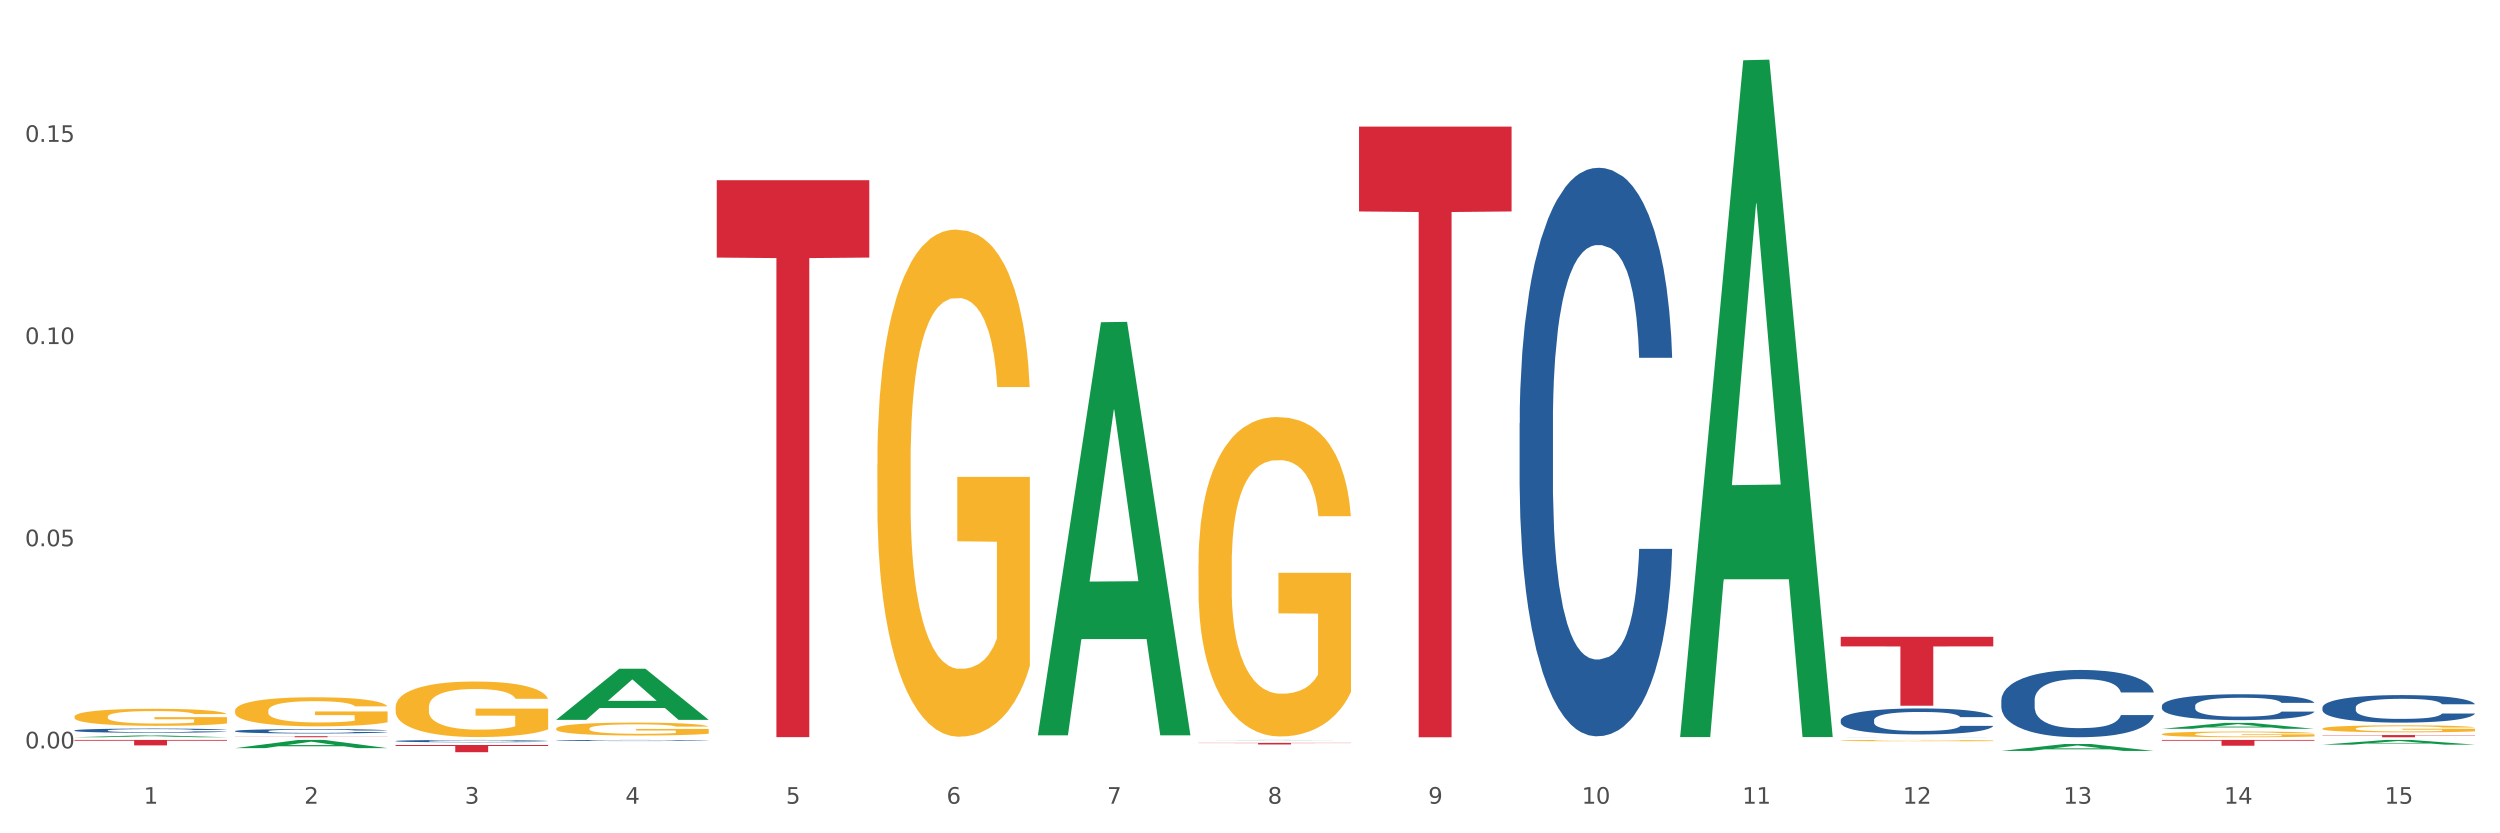 <?xml version="1.0" encoding="utf-8" standalone="no"?>
<!DOCTYPE svg PUBLIC "-//W3C//DTD SVG 1.1//EN"
  "http://www.w3.org/Graphics/SVG/1.1/DTD/svg11.dtd">
<svg xmlns:xlink="http://www.w3.org/1999/xlink" width="1080pt" height="360pt" viewBox="0 0 1080 360" xmlns="http://www.w3.org/2000/svg" version="1.1">
 <rect x="0" y="0" width="1080" height="360" fill="#333333" stroke="none"/>
 <defs>
  <style type="text/css">*{stroke-linejoin: round; stroke-linecap: butt}</style>
 </defs>
 <g id="figure_1">
  <g id="patch_1">
   <path d="M 0 360 
L 1080 360 
L 1080 0 
L 0 0 
z
" style="fill: #ffffff; stroke: #ffffff; stroke-linejoin: miter"/>
  </g>
  <g id="axes_1">
   <g id="matplotlib.axis_1">
    <g id="xtick_1">
     <g id="text_1">
      <!-- 1 -->
      <g style="fill: #4d4d4d" transform="translate(62.07 347.204) scale(0.096 -0.096)">
       <defs>
        <path id="DejaVuSans-31" d="M 794 531 
L 1825 531 
L 1825 4091 
L 703 3866 
L 703 4441 
L 1819 4666 
L 2450 4666 
L 2450 531 
L 3481 531 
L 3481 0 
L 794 0 
L 794 531 
z
" transform="scale(0.016)"/>
       </defs>
       <use xlink:href="#DejaVuSans-31"/>
      </g>
     </g>
    </g>
    <g id="xtick_2">
     <g id="text_2">
      <!-- 2 -->
      <g style="fill: #4d4d4d" transform="translate(131.436 347.204) scale(0.096 -0.096)">
       <defs>
        <path id="DejaVuSans-32" d="M 1228 531 
L 3431 531 
L 3431 0 
L 469 0 
L 469 531 
Q 828 903 1448 1529 
Q 2069 2156 2228 2338 
Q 2531 2678 2651 2914 
Q 2772 3150 2772 3378 
Q 2772 3750 2511 3984 
Q 2250 4219 1831 4219 
Q 1534 4219 1204 4116 
Q 875 4013 500 3803 
L 500 4441 
Q 881 4594 1212 4672 
Q 1544 4750 1819 4750 
Q 2544 4750 2975 4387 
Q 3406 4025 3406 3419 
Q 3406 3131 3298 2873 
Q 3191 2616 2906 2266 
Q 2828 2175 2409 1742 
Q 1991 1309 1228 531 
z
" transform="scale(0.016)"/>
       </defs>
       <use xlink:href="#DejaVuSans-32"/>
      </g>
     </g>
    </g>
    <g id="xtick_3">
     <g id="text_3">
      <!-- 3 -->
      <g style="fill: #4d4d4d" transform="translate(200.802 347.204) scale(0.096 -0.096)">
       <defs>
        <path id="DejaVuSans-33" d="M 2597 2516 
Q 3050 2419 3304 2112 
Q 3559 1806 3559 1356 
Q 3559 666 3084 287 
Q 2609 -91 1734 -91 
Q 1441 -91 1130 -33 
Q 819 25 488 141 
L 488 750 
Q 750 597 1062 519 
Q 1375 441 1716 441 
Q 2309 441 2620 675 
Q 2931 909 2931 1356 
Q 2931 1769 2642 2001 
Q 2353 2234 1838 2234 
L 1294 2234 
L 1294 2753 
L 1863 2753 
Q 2328 2753 2575 2939 
Q 2822 3125 2822 3475 
Q 2822 3834 2567 4026 
Q 2313 4219 1838 4219 
Q 1578 4219 1281 4162 
Q 984 4106 628 3988 
L 628 4550 
Q 988 4650 1302 4700 
Q 1616 4750 1894 4750 
Q 2613 4750 3031 4423 
Q 3450 4097 3450 3541 
Q 3450 3153 3228 2886 
Q 3006 2619 2597 2516 
z
" transform="scale(0.016)"/>
       </defs>
       <use xlink:href="#DejaVuSans-33"/>
      </g>
     </g>
    </g>
    <g id="xtick_4">
     <g id="text_4">
      <!-- 4 -->
      <g style="fill: #4d4d4d" transform="translate(270.169 347.204) scale(0.096 -0.096)">
       <defs>
        <path id="DejaVuSans-34" d="M 2419 4116 
L 825 1625 
L 2419 1625 
L 2419 4116 
z
M 2253 4666 
L 3047 4666 
L 3047 1625 
L 3713 1625 
L 3713 1100 
L 3047 1100 
L 3047 0 
L 2419 0 
L 2419 1100 
L 313 1100 
L 313 1709 
L 2253 4666 
z
" transform="scale(0.016)"/>
       </defs>
       <use xlink:href="#DejaVuSans-34"/>
      </g>
     </g>
    </g>
    <g id="xtick_5">
     <g id="text_5">
      <!-- 5 -->
      <g style="fill: #4d4d4d" transform="translate(339.535 347.204) scale(0.096 -0.096)">
       <defs>
        <path id="DejaVuSans-35" d="M 691 4666 
L 3169 4666 
L 3169 4134 
L 1269 4134 
L 1269 2991 
Q 1406 3038 1543 3061 
Q 1681 3084 1819 3084 
Q 2600 3084 3056 2656 
Q 3513 2228 3513 1497 
Q 3513 744 3044 326 
Q 2575 -91 1722 -91 
Q 1428 -91 1123 -41 
Q 819 9 494 109 
L 494 744 
Q 775 591 1075 516 
Q 1375 441 1709 441 
Q 2250 441 2565 725 
Q 2881 1009 2881 1497 
Q 2881 1984 2565 2268 
Q 2250 2553 1709 2553 
Q 1456 2553 1204 2497 
Q 953 2441 691 2322 
L 691 4666 
z
" transform="scale(0.016)"/>
       </defs>
       <use xlink:href="#DejaVuSans-35"/>
      </g>
     </g>
    </g>
    <g id="xtick_6">
     <g id="text_6">
      <!-- 6 -->
      <g style="fill: #4d4d4d" transform="translate(408.901 347.204) scale(0.096 -0.096)">
       <defs>
        <path id="DejaVuSans-36" d="M 2113 2584 
Q 1688 2584 1439 2293 
Q 1191 2003 1191 1497 
Q 1191 994 1439 701 
Q 1688 409 2113 409 
Q 2538 409 2786 701 
Q 3034 994 3034 1497 
Q 3034 2003 2786 2293 
Q 2538 2584 2113 2584 
z
M 3366 4563 
L 3366 3988 
Q 3128 4100 2886 4159 
Q 2644 4219 2406 4219 
Q 1781 4219 1451 3797 
Q 1122 3375 1075 2522 
Q 1259 2794 1537 2939 
Q 1816 3084 2150 3084 
Q 2853 3084 3261 2657 
Q 3669 2231 3669 1497 
Q 3669 778 3244 343 
Q 2819 -91 2113 -91 
Q 1303 -91 875 529 
Q 447 1150 447 2328 
Q 447 3434 972 4092 
Q 1497 4750 2381 4750 
Q 2619 4750 2861 4703 
Q 3103 4656 3366 4563 
z
" transform="scale(0.016)"/>
       </defs>
       <use xlink:href="#DejaVuSans-36"/>
      </g>
     </g>
    </g>
    <g id="xtick_7">
     <g id="text_7">
      <!-- 7 -->
      <g style="fill: #4d4d4d" transform="translate(478.267 347.204) scale(0.096 -0.096)">
       <defs>
        <path id="DejaVuSans-37" d="M 525 4666 
L 3525 4666 
L 3525 4397 
L 1831 0 
L 1172 0 
L 2766 4134 
L 525 4134 
L 525 4666 
z
" transform="scale(0.016)"/>
       </defs>
       <use xlink:href="#DejaVuSans-37"/>
      </g>
     </g>
    </g>
    <g id="xtick_8">
     <g id="text_8">
      <!-- 8 -->
      <g style="fill: #4d4d4d" transform="translate(547.634 347.204) scale(0.096 -0.096)">
       <defs>
        <path id="DejaVuSans-38" d="M 2034 2216 
Q 1584 2216 1326 1975 
Q 1069 1734 1069 1313 
Q 1069 891 1326 650 
Q 1584 409 2034 409 
Q 2484 409 2743 651 
Q 3003 894 3003 1313 
Q 3003 1734 2745 1975 
Q 2488 2216 2034 2216 
z
M 1403 2484 
Q 997 2584 770 2862 
Q 544 3141 544 3541 
Q 544 4100 942 4425 
Q 1341 4750 2034 4750 
Q 2731 4750 3128 4425 
Q 3525 4100 3525 3541 
Q 3525 3141 3298 2862 
Q 3072 2584 2669 2484 
Q 3125 2378 3379 2068 
Q 3634 1759 3634 1313 
Q 3634 634 3220 271 
Q 2806 -91 2034 -91 
Q 1263 -91 848 271 
Q 434 634 434 1313 
Q 434 1759 690 2068 
Q 947 2378 1403 2484 
z
M 1172 3481 
Q 1172 3119 1398 2916 
Q 1625 2713 2034 2713 
Q 2441 2713 2670 2916 
Q 2900 3119 2900 3481 
Q 2900 3844 2670 4047 
Q 2441 4250 2034 4250 
Q 1625 4250 1398 4047 
Q 1172 3844 1172 3481 
z
" transform="scale(0.016)"/>
       </defs>
       <use xlink:href="#DejaVuSans-38"/>
      </g>
     </g>
    </g>
    <g id="xtick_9">
     <g id="text_9">
      <!-- 9 -->
      <g style="fill: #4d4d4d" transform="translate(617 347.204) scale(0.096 -0.096)">
       <defs>
        <path id="DejaVuSans-39" d="M 703 97 
L 703 672 
Q 941 559 1184 500 
Q 1428 441 1663 441 
Q 2288 441 2617 861 
Q 2947 1281 2994 2138 
Q 2813 1869 2534 1725 
Q 2256 1581 1919 1581 
Q 1219 1581 811 2004 
Q 403 2428 403 3163 
Q 403 3881 828 4315 
Q 1253 4750 1959 4750 
Q 2769 4750 3195 4129 
Q 3622 3509 3622 2328 
Q 3622 1225 3098 567 
Q 2575 -91 1691 -91 
Q 1453 -91 1209 -44 
Q 966 3 703 97 
z
M 1959 2075 
Q 2384 2075 2632 2365 
Q 2881 2656 2881 3163 
Q 2881 3666 2632 3958 
Q 2384 4250 1959 4250 
Q 1534 4250 1286 3958 
Q 1038 3666 1038 3163 
Q 1038 2656 1286 2365 
Q 1534 2075 1959 2075 
z
" transform="scale(0.016)"/>
       </defs>
       <use xlink:href="#DejaVuSans-39"/>
      </g>
     </g>
    </g>
    <g id="xtick_10">
     <g id="text_10">
      <!-- 10 -->
      <g style="fill: #4d4d4d" transform="translate(683.312 347.204) scale(0.096 -0.096)">
       <defs>
        <path id="DejaVuSans-30" d="M 2034 4250 
Q 1547 4250 1301 3770 
Q 1056 3291 1056 2328 
Q 1056 1369 1301 889 
Q 1547 409 2034 409 
Q 2525 409 2770 889 
Q 3016 1369 3016 2328 
Q 3016 3291 2770 3770 
Q 2525 4250 2034 4250 
z
M 2034 4750 
Q 2819 4750 3233 4129 
Q 3647 3509 3647 2328 
Q 3647 1150 3233 529 
Q 2819 -91 2034 -91 
Q 1250 -91 836 529 
Q 422 1150 422 2328 
Q 422 3509 836 4129 
Q 1250 4750 2034 4750 
z
" transform="scale(0.016)"/>
       </defs>
       <use xlink:href="#DejaVuSans-31"/>
       <use xlink:href="#DejaVuSans-30" transform="translate(63.623 0)"/>
      </g>
     </g>
    </g>
    <g id="xtick_11">
     <g id="text_11">
      <!-- 11 -->
      <g style="fill: #4d4d4d" transform="translate(752.678 347.204) scale(0.096 -0.096)">
       <use xlink:href="#DejaVuSans-31"/>
       <use xlink:href="#DejaVuSans-31" transform="translate(63.623 0)"/>
      </g>
     </g>
    </g>
    <g id="xtick_12">
     <g id="text_12">
      <!-- 12 -->
      <g style="fill: #4d4d4d" transform="translate(822.044 347.204) scale(0.096 -0.096)">
       <use xlink:href="#DejaVuSans-31"/>
       <use xlink:href="#DejaVuSans-32" transform="translate(63.623 0)"/>
      </g>
     </g>
    </g>
    <g id="xtick_13">
     <g id="text_13">
      <!-- 13 -->
      <g style="fill: #4d4d4d" transform="translate(891.411 347.204) scale(0.096 -0.096)">
       <use xlink:href="#DejaVuSans-31"/>
       <use xlink:href="#DejaVuSans-33" transform="translate(63.623 0)"/>
      </g>
     </g>
    </g>
    <g id="xtick_14">
     <g id="text_14">
      <!-- 14 -->
      <g style="fill: #4d4d4d" transform="translate(960.777 347.204) scale(0.096 -0.096)">
       <use xlink:href="#DejaVuSans-31"/>
       <use xlink:href="#DejaVuSans-34" transform="translate(63.623 0)"/>
      </g>
     </g>
    </g>
    <g id="xtick_15">
     <g id="text_15">
      <!-- 15 -->
      <g style="fill: #4d4d4d" transform="translate(1030.143 347.204) scale(0.096 -0.096)">
       <use xlink:href="#DejaVuSans-31"/>
       <use xlink:href="#DejaVuSans-35" transform="translate(63.623 0)"/>
      </g>
     </g>
    </g>
    <g id="xtick_16"/>
    <g id="xtick_17"/>
    <g id="xtick_18"/>
    <g id="xtick_19"/>
    <g id="xtick_20"/>
    <g id="xtick_21"/>
    <g id="xtick_22"/>
    <g id="xtick_23"/>
    <g id="xtick_24"/>
    <g id="xtick_25"/>
    <g id="xtick_26"/>
    <g id="xtick_27"/>
    <g id="xtick_28"/>
    <g id="xtick_29"/>
   </g>
   <g id="matplotlib.axis_2">
    <g id="ytick_1">
     <g id="text_16">
      <!-- 0.00 -->
      <g style="fill: #4d4d4d" transform="translate(10.8 323.309) scale(0.096 -0.096)">
       <defs>
        <path id="DejaVuSans-2e" d="M 684 794 
L 1344 794 
L 1344 0 
L 684 0 
L 684 794 
z
" transform="scale(0.016)"/>
       </defs>
       <use xlink:href="#DejaVuSans-30"/>
       <use xlink:href="#DejaVuSans-2e" transform="translate(63.623 0)"/>
       <use xlink:href="#DejaVuSans-30" transform="translate(95.41 0)"/>
       <use xlink:href="#DejaVuSans-30" transform="translate(159.033 0)"/>
      </g>
     </g>
    </g>
    <g id="ytick_2">
     <g id="text_17">
      <!-- 0.05 -->
      <g style="fill: #4d4d4d" transform="translate(10.8 235.972) scale(0.096 -0.096)">
       <use xlink:href="#DejaVuSans-30"/>
       <use xlink:href="#DejaVuSans-2e" transform="translate(63.623 0)"/>
       <use xlink:href="#DejaVuSans-30" transform="translate(95.41 0)"/>
       <use xlink:href="#DejaVuSans-35" transform="translate(159.033 0)"/>
      </g>
     </g>
    </g>
    <g id="ytick_3">
     <g id="text_18">
      <!-- 0.10 -->
      <g style="fill: #4d4d4d" transform="translate(10.8 148.634) scale(0.096 -0.096)">
       <use xlink:href="#DejaVuSans-30"/>
       <use xlink:href="#DejaVuSans-2e" transform="translate(63.623 0)"/>
       <use xlink:href="#DejaVuSans-31" transform="translate(95.41 0)"/>
       <use xlink:href="#DejaVuSans-30" transform="translate(159.033 0)"/>
      </g>
     </g>
    </g>
    <g id="ytick_4">
     <g id="text_19">
      <!-- 0.15 -->
      <g style="fill: #4d4d4d" transform="translate(10.8 61.296) scale(0.096 -0.096)">
       <use xlink:href="#DejaVuSans-30"/>
       <use xlink:href="#DejaVuSans-2e" transform="translate(63.623 0)"/>
       <use xlink:href="#DejaVuSans-31" transform="translate(95.41 0)"/>
       <use xlink:href="#DejaVuSans-35" transform="translate(159.033 0)"/>
      </g>
     </g>
    </g>
    <g id="ytick_5"/>
    <g id="ytick_6"/>
    <g id="ytick_7"/>
    <g id="ytick_8"/>
   </g>
   <g id="PolyCollection_1">
    <path d="M 32.175 318.485 
L 32.243 318.484 
L 59.417 317.725 
L 70.695 317.724 
L 98.073 318.487 
L 85.029 318.487 
L 79.119 318.309 
L 51.061 318.309 
L 50.857 318.312 
L 45.151 318.487 
L 32.175 318.487 
L 32.175 318.485 
L 54.594 318.203 
L 75.586 318.202 
L 65.192 317.887 
L 65.056 317.885 
L 64.92 317.888 
L 54.526 318.202 
L 54.594 318.203 
L 32.175 318.485 
z
" clip-path="url(#p6b363e18fb)" style="fill: #109648"/>
    <path d="M 101.541 323.19 
L 101.609 323.186 
L 128.784 319.666 
L 140.061 319.662 
L 167.439 323.196 
L 154.395 323.196 
L 148.485 322.373 
L 120.427 322.373 
L 120.224 322.387 
L 114.517 323.196 
L 101.541 323.196 
L 101.541 323.19 
L 123.96 321.882 
L 144.952 321.879 
L 134.558 320.415 
L 134.422 320.409 
L 134.286 320.419 
L 123.892 321.879 
L 123.96 321.882 
L 101.541 323.19 
z
" clip-path="url(#p6b363e18fb)" style="fill: #109648"/>
    <path d="M 240.274 310.95 
L 240.342 310.929 
L 267.516 288.906 
L 278.793 288.885 
L 306.172 310.991 
L 293.128 310.991 
L 287.217 305.843 
L 259.16 305.843 
L 258.956 305.926 
L 253.249 310.991 
L 240.274 310.991 
L 240.274 310.95 
L 262.693 302.771 
L 283.685 302.751 
L 273.291 293.597 
L 273.155 293.555 
L 273.019 293.618 
L 262.625 302.751 
L 262.693 302.771 
L 240.274 310.95 
z
" clip-path="url(#p6b363e18fb)" style="fill: #109648"/>
    <path d="M 170.907 321.85 
L 236.805 321.85 
L 236.805 322.281 
L 210.883 322.284 
L 210.883 324.95 
L 196.673 324.95 
L 196.673 322.284 
L 170.907 322.281 
L 170.907 321.853 
L 170.907 321.85 
z
" clip-path="url(#p6b363e18fb)" style="fill: #d62839"/>
    <path d="M 309.64 77.835 
L 375.538 77.835 
L 375.538 111.27 
L 349.616 111.496 
L 349.616 318.43 
L 335.406 318.43 
L 335.406 111.496 
L 309.64 111.27 
L 309.64 78.061 
L 309.64 77.835 
z
" clip-path="url(#p6b363e18fb)" style="fill: #d62839"/>
    <path d="M 795.203 275.101 
L 861.101 275.101 
L 861.101 279.238 
L 835.179 279.266 
L 835.179 304.87 
L 820.969 304.87 
L 820.969 279.266 
L 795.203 279.238 
L 795.203 275.129 
L 795.203 275.101 
z
" clip-path="url(#p6b363e18fb)" style="fill: #d62839"/>
    <path d="M 587.105 54.687 
L 653.003 54.687 
L 653.003 91.347 
L 627.081 91.594 
L 627.081 318.487 
L 612.871 318.487 
L 612.871 91.594 
L 587.105 91.347 
L 587.105 54.935 
L 587.105 54.687 
z
" clip-path="url(#p6b363e18fb)" style="fill: #d62839"/>
    <path d="M 517.739 320.924 
L 583.636 320.924 
L 583.636 321.019 
L 557.715 321.02 
L 557.715 321.606 
L 543.504 321.606 
L 543.504 321.02 
L 517.739 321.019 
L 517.739 320.925 
L 517.739 320.924 
z
" clip-path="url(#p6b363e18fb)" style="fill: #d62839"/>
    <path d="M 1003.302 317.551 
L 1069.2 317.551 
L 1069.2 317.681 
L 1043.278 317.682 
L 1043.278 318.487 
L 1029.068 318.487 
L 1029.068 317.682 
L 1003.302 317.681 
L 1003.302 317.552 
L 1003.302 317.551 
z
" clip-path="url(#p6b363e18fb)" style="fill: #d62839"/>
    <path d="M 933.936 319.662 
L 999.834 319.662 
L 999.834 320.009 
L 973.912 320.011 
L 973.912 322.157 
L 959.702 322.157 
L 959.702 320.011 
L 933.936 320.009 
L 933.936 319.665 
L 933.936 319.662 
z
" clip-path="url(#p6b363e18fb)" style="fill: #d62839"/>
    <path d="M 32.175 309.6 
L 32.253 309.593 
L 32.253 309.351 
L 32.408 309.143 
L 33.186 308.638 
L 34.353 308.221 
L 35.209 307.999 
L 36.065 307.818 
L 37.076 307.636 
L 38.321 307.448 
L 40.578 307.172 
L 41.978 307.03 
L 43.69 306.882 
L 46.802 306.667 
L 49.058 306.546 
L 51.392 306.445 
L 55.204 306.324 
L 57.694 306.27 
L 60.339 306.23 
L 63.529 306.203 
L 65.941 306.196 
L 71.231 306.216 
L 75.744 306.277 
L 77.922 306.324 
L 80.723 306.405 
L 82.201 306.459 
L 84.613 306.566 
L 87.103 306.708 
L 88.815 306.829 
L 91.382 307.057 
L 93.327 307.286 
L 95.116 307.569 
L 96.05 307.764 
L 96.75 307.945 
L 97.373 308.154 
L 97.995 308.484 
L 83.991 308.484 
L 83.446 308.248 
L 82.59 308.026 
L 81.346 307.811 
L 80.256 307.676 
L 78.389 307.508 
L 76.677 307.4 
L 74.888 307.32 
L 72.71 307.252 
L 70.998 307.219 
L 68.586 307.192 
L 63.84 307.199 
L 60.65 307.252 
L 58.472 307.32 
L 57.071 307.38 
L 55.827 307.448 
L 54.426 307.542 
L 52.792 307.683 
L 51.625 307.811 
L 50.458 307.972 
L 49.525 308.134 
L 48.669 308.322 
L 47.969 308.524 
L 47.424 308.732 
L 46.957 308.988 
L 46.568 309.412 
L 46.568 310.333 
L 46.724 310.542 
L 47.113 310.818 
L 47.58 311.026 
L 48.358 311.275 
L 49.058 311.443 
L 50.381 311.686 
L 51.859 311.887 
L 53.026 312.015 
L 54.193 312.123 
L 56.216 312.271 
L 58.472 312.392 
L 60.417 312.466 
L 63.062 312.533 
L 64.852 312.56 
L 66.408 312.574 
L 70.22 312.574 
L 72.943 312.553 
L 75.977 312.506 
L 78.311 312.446 
L 80.256 312.372 
L 82.435 312.251 
L 83.835 312.136 
L 83.835 310.73 
L 66.719 310.724 
L 66.719 309.789 
L 98.073 309.789 
L 98.073 312.533 
L 96.75 312.674 
L 95.272 312.802 
L 93.716 312.917 
L 91.382 313.058 
L 88.581 313.192 
L 86.091 313.287 
L 83.446 313.367 
L 80.334 313.441 
L 76.288 313.509 
L 73.799 313.536 
L 70.687 313.556 
L 67.03 313.562 
L 63.84 313.549 
L 60.728 313.515 
L 57.461 313.455 
L 54.271 313.367 
L 51.859 313.28 
L 49.447 313.172 
L 46.879 313.031 
L 44.857 312.896 
L 43.301 312.775 
L 41.589 312.621 
L 39.722 312.419 
L 38.321 312.237 
L 37.076 312.049 
L 35.754 311.807 
L 34.82 311.598 
L 33.887 311.336 
L 33.342 311.141 
L 32.72 310.838 
L 32.253 310.414 
L 32.175 309.6 
z
" clip-path="url(#p6b363e18fb)" style="fill: #f7b32b"/>
    <path d="M 32.175 319.662 
L 98.073 319.662 
L 98.073 319.989 
L 72.151 319.991 
L 72.151 322.015 
L 57.941 322.015 
L 57.941 319.991 
L 32.175 319.989 
L 32.175 319.664 
L 32.175 319.662 
z
" clip-path="url(#p6b363e18fb)" style="fill: #d62839"/>
    <path d="M 101.541 307.027 
L 101.619 307.016 
L 101.619 306.603 
L 101.775 306.247 
L 102.553 305.387 
L 103.72 304.676 
L 104.575 304.298 
L 105.431 303.988 
L 106.443 303.678 
L 107.688 303.357 
L 109.944 302.887 
L 111.344 302.646 
L 113.056 302.394 
L 116.168 302.027 
L 118.424 301.82 
L 120.758 301.648 
L 124.57 301.442 
L 127.06 301.35 
L 129.705 301.281 
L 132.895 301.235 
L 135.307 301.224 
L 140.598 301.258 
L 145.11 301.361 
L 147.289 301.442 
L 150.089 301.579 
L 151.568 301.671 
L 153.979 301.855 
L 156.469 302.095 
L 158.181 302.302 
L 160.748 302.692 
L 162.693 303.082 
L 164.483 303.564 
L 165.416 303.896 
L 166.117 304.206 
L 166.739 304.561 
L 167.361 305.123 
L 153.357 305.123 
L 152.812 304.722 
L 151.957 304.343 
L 150.712 303.976 
L 149.623 303.747 
L 147.755 303.46 
L 146.044 303.277 
L 144.254 303.139 
L 142.076 303.024 
L 140.364 302.967 
L 137.952 302.921 
L 133.206 302.933 
L 130.017 303.024 
L 127.838 303.139 
L 126.438 303.242 
L 125.193 303.357 
L 123.792 303.518 
L 122.159 303.758 
L 120.992 303.976 
L 119.825 304.252 
L 118.891 304.527 
L 118.035 304.848 
L 117.335 305.192 
L 116.79 305.548 
L 116.324 305.984 
L 115.935 306.706 
L 115.935 308.278 
L 116.09 308.633 
L 116.479 309.103 
L 116.946 309.459 
L 117.724 309.883 
L 118.424 310.17 
L 119.747 310.583 
L 121.225 310.927 
L 122.392 311.145 
L 123.559 311.329 
L 125.582 311.581 
L 127.838 311.787 
L 129.783 311.913 
L 132.428 312.028 
L 134.218 312.074 
L 135.774 312.097 
L 139.586 312.097 
L 142.309 312.063 
L 145.343 311.982 
L 147.678 311.879 
L 149.623 311.753 
L 151.801 311.546 
L 153.201 311.351 
L 153.201 308.954 
L 136.085 308.943 
L 136.085 307.349 
L 167.439 307.349 
L 167.439 312.028 
L 166.117 312.269 
L 164.638 312.487 
L 163.082 312.682 
L 160.748 312.923 
L 157.947 313.152 
L 155.458 313.313 
L 152.812 313.45 
L 149.7 313.577 
L 145.655 313.691 
L 143.165 313.737 
L 140.053 313.772 
L 136.396 313.783 
L 133.206 313.76 
L 130.094 313.703 
L 126.827 313.6 
L 123.637 313.45 
L 121.225 313.301 
L 118.813 313.118 
L 116.246 312.877 
L 114.223 312.648 
L 112.667 312.441 
L 110.955 312.177 
L 109.088 311.833 
L 107.688 311.524 
L 106.443 311.202 
L 105.12 310.789 
L 104.186 310.434 
L 103.253 309.987 
L 102.708 309.654 
L 102.086 309.138 
L 101.619 308.415 
L 101.541 307.027 
z
" clip-path="url(#p6b363e18fb)" style="fill: #f7b32b"/>
    <path d="M 170.907 305.51 
L 170.985 305.489 
L 170.985 304.7 
L 171.141 304.02 
L 171.919 302.377 
L 173.086 301.018 
L 173.942 300.295 
L 174.798 299.704 
L 175.809 299.112 
L 177.054 298.498 
L 179.31 297.6 
L 180.71 297.14 
L 182.422 296.658 
L 185.534 295.957 
L 187.79 295.562 
L 190.124 295.233 
L 193.937 294.839 
L 196.426 294.664 
L 199.072 294.532 
L 202.261 294.445 
L 204.673 294.423 
L 209.964 294.488 
L 214.476 294.686 
L 216.655 294.839 
L 219.456 295.102 
L 220.934 295.277 
L 223.346 295.628 
L 225.835 296.088 
L 227.547 296.482 
L 230.114 297.228 
L 232.059 297.973 
L 233.849 298.893 
L 234.783 299.528 
L 235.483 300.12 
L 236.105 300.799 
L 236.728 301.873 
L 222.723 301.873 
L 222.179 301.106 
L 221.323 300.383 
L 220.078 299.682 
L 218.989 299.243 
L 217.122 298.696 
L 215.41 298.345 
L 213.62 298.082 
L 211.442 297.863 
L 209.73 297.753 
L 207.319 297.666 
L 202.573 297.688 
L 199.383 297.863 
L 197.204 298.082 
L 195.804 298.279 
L 194.559 298.498 
L 193.159 298.805 
L 191.525 299.265 
L 190.358 299.682 
L 189.191 300.208 
L 188.257 300.734 
L 187.401 301.347 
L 186.701 302.004 
L 186.157 302.684 
L 185.69 303.516 
L 185.301 304.897 
L 185.301 307.899 
L 185.456 308.578 
L 185.845 309.477 
L 186.312 310.156 
L 187.09 310.967 
L 187.79 311.514 
L 189.113 312.303 
L 190.591 312.961 
L 191.758 313.377 
L 192.925 313.728 
L 194.948 314.21 
L 197.204 314.604 
L 199.149 314.845 
L 201.795 315.064 
L 203.584 315.152 
L 205.14 315.196 
L 208.952 315.196 
L 211.675 315.13 
L 214.71 314.977 
L 217.044 314.779 
L 218.989 314.538 
L 221.167 314.144 
L 222.568 313.771 
L 222.568 309.192 
L 205.451 309.17 
L 205.451 306.124 
L 236.805 306.124 
L 236.805 315.064 
L 235.483 315.524 
L 234.004 315.941 
L 232.448 316.313 
L 230.114 316.773 
L 227.314 317.212 
L 224.824 317.519 
L 222.179 317.781 
L 219.067 318.023 
L 215.021 318.242 
L 212.531 318.329 
L 209.419 318.395 
L 205.763 318.417 
L 202.573 318.373 
L 199.461 318.264 
L 196.193 318.066 
L 193.003 317.781 
L 190.591 317.497 
L 188.179 317.146 
L 185.612 316.686 
L 183.589 316.248 
L 182.033 315.853 
L 180.321 315.349 
L 178.454 314.692 
L 177.054 314.1 
L 175.809 313.487 
L 174.486 312.698 
L 173.553 312.018 
L 172.619 311.164 
L 172.074 310.528 
L 171.452 309.542 
L 170.985 308.162 
L 170.907 305.51 
z
" clip-path="url(#p6b363e18fb)" style="fill: #f7b32b"/>
    <path d="M 240.274 314.743 
L 240.351 314.738 
L 240.351 314.554 
L 240.507 314.397 
L 241.285 314.015 
L 242.452 313.699 
L 243.308 313.531 
L 244.164 313.394 
L 245.175 313.256 
L 246.42 313.114 
L 248.676 312.905 
L 250.077 312.798 
L 251.788 312.686 
L 254.9 312.523 
L 257.157 312.431 
L 259.491 312.355 
L 263.303 312.263 
L 265.793 312.223 
L 268.438 312.192 
L 271.628 312.172 
L 274.04 312.167 
L 279.33 312.182 
L 283.843 312.228 
L 286.021 312.263 
L 288.822 312.324 
L 290.3 312.365 
L 292.712 312.447 
L 295.202 312.554 
L 296.913 312.645 
L 299.481 312.818 
L 301.426 312.991 
L 303.215 313.205 
L 304.149 313.353 
L 304.849 313.49 
L 305.471 313.648 
L 306.094 313.898 
L 292.089 313.898 
L 291.545 313.719 
L 290.689 313.551 
L 289.444 313.389 
L 288.355 313.287 
L 286.488 313.159 
L 284.776 313.078 
L 282.987 313.017 
L 280.808 312.966 
L 279.097 312.94 
L 276.685 312.92 
L 271.939 312.925 
L 268.749 312.966 
L 266.571 313.017 
L 265.17 313.063 
L 263.925 313.114 
L 262.525 313.185 
L 260.891 313.292 
L 259.724 313.389 
L 258.557 313.511 
L 257.623 313.633 
L 256.768 313.775 
L 256.067 313.928 
L 255.523 314.086 
L 255.056 314.279 
L 254.667 314.6 
L 254.667 315.298 
L 254.823 315.455 
L 255.212 315.664 
L 255.678 315.822 
L 256.456 316.01 
L 257.157 316.138 
L 258.479 316.321 
L 259.957 316.474 
L 261.124 316.57 
L 262.291 316.652 
L 264.314 316.764 
L 266.571 316.856 
L 268.516 316.912 
L 271.161 316.962 
L 272.95 316.983 
L 274.506 316.993 
L 278.319 316.993 
L 281.042 316.978 
L 284.076 316.942 
L 286.41 316.896 
L 288.355 316.84 
L 290.533 316.749 
L 291.934 316.662 
L 291.934 315.598 
L 274.818 315.593 
L 274.818 314.885 
L 306.172 314.885 
L 306.172 316.962 
L 304.849 317.069 
L 303.371 317.166 
L 301.815 317.253 
L 299.481 317.36 
L 296.68 317.461 
L 294.19 317.533 
L 291.545 317.594 
L 288.433 317.65 
L 284.387 317.701 
L 281.897 317.721 
L 278.785 317.736 
L 275.129 317.741 
L 271.939 317.731 
L 268.827 317.706 
L 265.559 317.66 
L 262.369 317.594 
L 259.957 317.528 
L 257.546 317.446 
L 254.978 317.339 
L 252.955 317.237 
L 251.399 317.146 
L 249.688 317.029 
L 247.82 316.876 
L 246.42 316.738 
L 245.175 316.596 
L 243.853 316.413 
L 242.919 316.255 
L 241.985 316.056 
L 241.441 315.909 
L 240.818 315.679 
L 240.351 315.359 
L 240.274 314.743 
z
" clip-path="url(#p6b363e18fb)" style="fill: #f7b32b"/>
    <path d="M 795.203 311.098 
L 795.281 311.088 
L 795.281 310.8 
L 795.515 310.41 
L 796.372 309.691 
L 797.462 309.147 
L 799.332 308.51 
L 800.344 308.243 
L 801.669 307.945 
L 804.395 307.462 
L 807.511 307.052 
L 809.692 306.826 
L 811.327 306.682 
L 814.988 306.425 
L 817.092 306.312 
L 819.273 306.22 
L 821.142 306.158 
L 824.258 306.086 
L 826.75 306.056 
L 829.632 306.045 
L 832.047 306.056 
L 835.241 306.097 
L 839.914 306.22 
L 841.706 306.292 
L 844.121 306.415 
L 846.613 306.579 
L 848.638 306.744 
L 850.975 306.98 
L 853.39 307.288 
L 855.727 307.678 
L 857.362 308.038 
L 858.687 308.417 
L 859.855 308.88 
L 860.712 309.383 
L 861.101 309.804 
L 846.847 309.804 
L 846.457 309.424 
L 845.678 309.013 
L 844.899 308.736 
L 844.043 308.51 
L 842.718 308.253 
L 841.55 308.089 
L 839.603 307.894 
L 837.811 307.771 
L 836.331 307.699 
L 834.54 307.637 
L 830.723 307.575 
L 827.997 307.575 
L 826.283 307.596 
L 824.18 307.647 
L 822.388 307.719 
L 820.285 307.842 
L 818.649 307.976 
L 817.014 308.15 
L 816.079 308.274 
L 814.677 308.5 
L 813.742 308.685 
L 812.496 309.003 
L 811.795 309.229 
L 810.548 309.814 
L 810.003 310.245 
L 809.77 310.543 
L 809.614 310.872 
L 809.614 312.474 
L 810.081 313.193 
L 810.471 313.501 
L 811.094 313.85 
L 812.262 314.302 
L 813.976 314.743 
L 815.767 315.062 
L 817.247 315.257 
L 818.649 315.401 
L 820.051 315.514 
L 821.765 315.616 
L 823.167 315.678 
L 825.27 315.74 
L 827.763 315.77 
L 829.71 315.77 
L 833.683 315.719 
L 835.474 315.668 
L 837.188 315.596 
L 839.057 315.483 
L 840.537 315.36 
L 841.394 315.267 
L 842.796 315.072 
L 843.887 314.867 
L 844.822 314.631 
L 845.445 314.425 
L 846.146 314.117 
L 846.691 313.768 
L 846.847 313.583 
L 861.101 313.583 
L 860.79 313.953 
L 860.245 314.312 
L 859.154 314.795 
L 858.297 315.072 
L 856.973 315.411 
L 855.571 315.699 
L 853.624 316.017 
L 851.832 316.253 
L 849.963 316.458 
L 847.937 316.643 
L 844.276 316.9 
L 842.952 316.972 
L 840.148 317.095 
L 837.967 317.167 
L 834.773 317.239 
L 831.502 317.28 
L 828.074 317.29 
L 825.037 317.27 
L 821.687 317.208 
L 819.584 317.147 
L 817.247 317.054 
L 814.521 316.91 
L 811.951 316.736 
L 809.536 316.53 
L 807.277 316.294 
L 805.174 316.027 
L 802.448 315.586 
L 800.422 315.154 
L 798.942 314.754 
L 797.93 314.415 
L 796.917 313.984 
L 796.372 313.686 
L 795.515 312.967 
L 795.203 312.299 
L 795.203 311.098 
z
" clip-path="url(#p6b363e18fb)" style="fill: #255c99"/>
    <path d="M 101.541 315.814 
L 101.619 315.812 
L 101.619 315.764 
L 101.853 315.698 
L 102.71 315.576 
L 103.8 315.484 
L 105.67 315.376 
L 106.682 315.331 
L 108.006 315.28 
L 110.733 315.199 
L 113.848 315.129 
L 116.029 315.091 
L 117.665 315.066 
L 121.326 315.023 
L 123.429 315.004 
L 125.61 314.988 
L 127.48 314.978 
L 130.595 314.966 
L 133.088 314.96 
L 135.97 314.959 
L 138.385 314.96 
L 141.578 314.967 
L 146.252 314.988 
L 148.044 315 
L 150.458 315.021 
L 152.951 315.049 
L 154.976 315.077 
L 157.313 315.117 
L 159.728 315.169 
L 162.064 315.235 
L 163.7 315.296 
L 165.024 315.36 
L 166.193 315.439 
L 167.05 315.524 
L 167.439 315.595 
L 153.185 315.595 
L 152.795 315.531 
L 152.016 315.461 
L 151.237 315.414 
L 150.38 315.376 
L 149.056 315.332 
L 147.888 315.305 
L 145.941 315.272 
L 144.149 315.251 
L 142.669 315.239 
L 140.877 315.228 
L 137.061 315.218 
L 134.334 315.218 
L 132.621 315.221 
L 130.518 315.23 
L 128.726 315.242 
L 126.623 315.263 
L 124.987 315.286 
L 123.351 315.315 
L 122.417 315.336 
L 121.015 315.374 
L 120.08 315.405 
L 118.834 315.459 
L 118.133 315.498 
L 116.886 315.597 
L 116.341 315.67 
L 116.107 315.72 
L 115.952 315.776 
L 115.952 316.047 
L 116.419 316.169 
L 116.808 316.221 
L 117.431 316.28 
L 118.6 316.356 
L 120.314 316.431 
L 122.105 316.485 
L 123.585 316.518 
L 124.987 316.543 
L 126.389 316.562 
L 128.103 316.579 
L 129.505 316.589 
L 131.608 316.6 
L 134.101 316.605 
L 136.048 316.605 
L 140.021 316.596 
L 141.812 316.588 
L 143.526 316.576 
L 145.395 316.556 
L 146.875 316.536 
L 147.732 316.52 
L 149.134 316.487 
L 150.225 316.452 
L 151.159 316.412 
L 151.783 316.377 
L 152.484 316.325 
L 153.029 316.266 
L 153.185 316.235 
L 167.439 316.235 
L 167.128 316.297 
L 166.582 316.358 
L 165.492 316.44 
L 164.635 316.487 
L 163.311 316.544 
L 161.909 316.593 
L 159.961 316.647 
L 158.17 316.687 
L 156.3 316.722 
L 154.275 316.753 
L 150.614 316.796 
L 149.29 316.809 
L 146.486 316.829 
L 144.305 316.842 
L 141.111 316.854 
L 137.84 316.861 
L 134.412 316.862 
L 131.374 316.859 
L 128.025 316.849 
L 125.922 316.838 
L 123.585 316.822 
L 120.859 316.798 
L 118.288 316.769 
L 115.874 316.734 
L 113.615 316.694 
L 111.512 316.649 
L 108.785 316.574 
L 106.76 316.501 
L 105.28 316.433 
L 104.267 316.376 
L 103.255 316.303 
L 102.71 316.252 
L 101.853 316.13 
L 101.541 316.017 
L 101.541 315.814 
z
" clip-path="url(#p6b363e18fb)" style="fill: #255c99"/>
    <path d="M 170.907 320.117 
L 170.985 320.116 
L 170.985 320.09 
L 171.219 320.055 
L 172.076 319.99 
L 173.166 319.941 
L 175.036 319.884 
L 176.048 319.86 
L 177.373 319.833 
L 180.099 319.79 
L 183.215 319.753 
L 185.396 319.733 
L 187.031 319.72 
L 190.692 319.696 
L 192.796 319.686 
L 194.977 319.678 
L 196.846 319.672 
L 199.962 319.666 
L 202.454 319.663 
L 205.336 319.662 
L 207.751 319.663 
L 210.945 319.667 
L 215.618 319.678 
L 217.41 319.684 
L 219.825 319.696 
L 222.317 319.71 
L 224.342 319.725 
L 226.679 319.746 
L 229.094 319.774 
L 231.431 319.809 
L 233.066 319.842 
L 234.391 319.876 
L 235.559 319.917 
L 236.416 319.963 
L 236.805 320.001 
L 222.551 320.001 
L 222.161 319.966 
L 221.382 319.929 
L 220.604 319.904 
L 219.747 319.884 
L 218.422 319.861 
L 217.254 319.846 
L 215.307 319.829 
L 213.515 319.818 
L 212.035 319.811 
L 210.244 319.806 
L 206.427 319.8 
L 203.701 319.8 
L 201.987 319.802 
L 199.884 319.806 
L 198.092 319.813 
L 195.989 319.824 
L 194.353 319.836 
L 192.718 319.852 
L 191.783 319.863 
L 190.381 319.883 
L 189.446 319.9 
L 188.2 319.929 
L 187.499 319.949 
L 186.252 320.002 
L 185.707 320.04 
L 185.474 320.067 
L 185.318 320.097 
L 185.318 320.241 
L 185.785 320.306 
L 186.175 320.334 
L 186.798 320.365 
L 187.966 320.406 
L 189.68 320.445 
L 191.471 320.474 
L 192.951 320.492 
L 194.353 320.505 
L 195.755 320.515 
L 197.469 320.524 
L 198.871 320.53 
L 200.974 320.535 
L 203.467 320.538 
L 205.414 320.538 
L 209.387 320.533 
L 211.178 320.529 
L 212.892 320.522 
L 214.761 320.512 
L 216.241 320.501 
L 217.098 320.493 
L 218.5 320.475 
L 219.591 320.456 
L 220.526 320.435 
L 221.149 320.417 
L 221.85 320.389 
L 222.395 320.358 
L 222.551 320.341 
L 236.805 320.341 
L 236.494 320.374 
L 235.949 320.407 
L 234.858 320.45 
L 234.001 320.475 
L 232.677 320.505 
L 231.275 320.531 
L 229.328 320.56 
L 227.536 320.581 
L 225.667 320.6 
L 223.641 320.616 
L 219.98 320.64 
L 218.656 320.646 
L 215.852 320.657 
L 213.671 320.664 
L 210.477 320.67 
L 207.206 320.674 
L 203.779 320.675 
L 200.741 320.673 
L 197.391 320.667 
L 195.288 320.662 
L 192.951 320.653 
L 190.225 320.64 
L 187.655 320.625 
L 185.24 320.606 
L 182.981 320.585 
L 180.878 320.561 
L 178.152 320.521 
L 176.126 320.482 
L 174.646 320.446 
L 173.634 320.416 
L 172.621 320.377 
L 172.076 320.35 
L 171.219 320.285 
L 170.907 320.225 
L 170.907 320.117 
z
" clip-path="url(#p6b363e18fb)" style="fill: #255c99"/>
    <path d="M 32.175 315.552 
L 32.253 315.55 
L 32.253 315.504 
L 32.487 315.441 
L 33.343 315.325 
L 34.434 315.237 
L 36.303 315.135 
L 37.316 315.092 
L 38.64 315.044 
L 41.366 314.966 
L 44.482 314.9 
L 46.663 314.864 
L 48.299 314.841 
L 51.96 314.799 
L 54.063 314.781 
L 56.244 314.766 
L 58.114 314.756 
L 61.229 314.745 
L 63.722 314.74 
L 66.604 314.738 
L 69.019 314.74 
L 72.212 314.746 
L 76.886 314.766 
L 78.677 314.778 
L 81.092 314.798 
L 83.585 314.824 
L 85.61 314.851 
L 87.947 314.889 
L 90.361 314.938 
L 92.698 315.001 
L 94.334 315.059 
L 95.658 315.12 
L 96.827 315.194 
L 97.683 315.275 
L 98.073 315.343 
L 83.818 315.343 
L 83.429 315.282 
L 82.65 315.216 
L 81.871 315.171 
L 81.014 315.135 
L 79.69 315.094 
L 78.522 315.067 
L 76.574 315.036 
L 74.783 315.016 
L 73.303 315.004 
L 71.511 314.994 
L 67.694 314.984 
L 64.968 314.984 
L 63.255 314.988 
L 61.151 314.996 
L 59.36 315.008 
L 57.257 315.027 
L 55.621 315.049 
L 53.985 315.077 
L 53.05 315.097 
L 51.648 315.133 
L 50.714 315.163 
L 49.467 315.214 
L 48.766 315.251 
L 47.52 315.345 
L 46.975 315.414 
L 46.741 315.462 
L 46.585 315.515 
L 46.585 315.773 
L 47.053 315.889 
L 47.442 315.939 
L 48.065 315.995 
L 49.234 316.068 
L 50.947 316.139 
L 52.739 316.19 
L 54.219 316.221 
L 55.621 316.244 
L 57.023 316.263 
L 58.737 316.279 
L 60.139 316.289 
L 62.242 316.299 
L 64.734 316.304 
L 66.682 316.304 
L 70.654 316.296 
L 72.446 316.287 
L 74.16 316.276 
L 76.029 316.258 
L 77.509 316.238 
L 78.366 316.223 
L 79.768 316.192 
L 80.858 316.159 
L 81.793 316.12 
L 82.416 316.087 
L 83.117 316.038 
L 83.663 315.982 
L 83.818 315.952 
L 98.073 315.952 
L 97.761 316.011 
L 97.216 316.069 
L 96.126 316.147 
L 95.269 316.192 
L 93.945 316.246 
L 92.542 316.292 
L 90.595 316.344 
L 88.804 316.382 
L 86.934 316.415 
L 84.909 316.445 
L 81.248 316.486 
L 79.924 316.497 
L 77.12 316.517 
L 74.939 316.529 
L 71.745 316.54 
L 68.473 316.547 
L 65.046 316.549 
L 62.008 316.545 
L 58.659 316.536 
L 56.556 316.526 
L 54.219 316.511 
L 51.493 316.488 
L 48.922 316.459 
L 46.507 316.426 
L 44.248 316.388 
L 42.145 316.345 
L 39.419 316.274 
L 37.394 316.205 
L 35.914 316.14 
L 34.901 316.086 
L 33.889 316.016 
L 33.343 315.968 
L 32.487 315.853 
L 32.175 315.745 
L 32.175 315.552 
z
" clip-path="url(#p6b363e18fb)" style="fill: #255c99"/>
    <path d="M 795.203 318.487 
L 795.271 318.487 
L 822.446 318.466 
L 833.723 318.466 
L 861.101 318.487 
L 848.058 318.487 
L 842.147 318.482 
L 814.09 318.482 
L 813.886 318.482 
L 808.179 318.487 
L 795.203 318.487 
L 795.203 318.487 
L 817.622 318.479 
L 838.615 318.479 
L 828.22 318.47 
L 828.084 318.47 
L 827.949 318.47 
L 817.554 318.479 
L 817.622 318.479 
L 795.203 318.487 
z
" clip-path="url(#p6b363e18fb)" style="fill: #109648"/>
    <path d="M 725.837 317.85 
L 725.905 317.575 
L 753.08 26.034 
L 764.357 25.759 
L 791.735 318.4 
L 778.691 318.4 
L 772.781 250.254 
L 744.723 250.254 
L 744.52 251.354 
L 738.813 318.4 
L 725.837 318.4 
L 725.837 317.85 
L 748.256 209.587 
L 769.248 209.312 
L 758.854 88.134 
L 758.718 87.585 
L 758.582 88.409 
L 748.188 209.312 
L 748.256 209.587 
L 725.837 317.85 
z
" clip-path="url(#p6b363e18fb)" style="fill: #109648"/>
    <path d="M 517.739 319.748 
L 517.806 319.748 
L 544.981 319.662 
L 556.258 319.662 
L 583.636 319.748 
L 570.593 319.748 
L 564.682 319.728 
L 536.625 319.728 
L 536.421 319.729 
L 530.714 319.748 
L 517.739 319.748 
L 517.739 319.748 
L 540.157 319.716 
L 561.15 319.716 
L 550.755 319.681 
L 550.62 319.68 
L 550.484 319.681 
L 540.089 319.716 
L 540.157 319.716 
L 517.739 319.748 
z
" clip-path="url(#p6b363e18fb)" style="fill: #109648"/>
    <path d="M 448.372 317.325 
L 448.44 317.158 
L 475.615 139.199 
L 486.892 139.032 
L 514.27 317.661 
L 501.227 317.661 
L 495.316 276.064 
L 467.259 276.064 
L 467.055 276.735 
L 461.348 317.661 
L 448.372 317.661 
L 448.372 317.325 
L 470.791 251.241 
L 491.783 251.073 
L 481.389 177.106 
L 481.253 176.77 
L 481.117 177.273 
L 470.723 251.073 
L 470.791 251.241 
L 448.372 317.325 
z
" clip-path="url(#p6b363e18fb)" style="fill: #109648"/>
    <path d="M 240.274 319.875 
L 240.352 319.875 
L 240.352 319.863 
L 240.585 319.846 
L 241.442 319.816 
L 242.533 319.793 
L 244.402 319.766 
L 245.415 319.755 
L 246.739 319.742 
L 249.465 319.722 
L 252.581 319.705 
L 254.762 319.695 
L 256.398 319.689 
L 260.059 319.678 
L 262.162 319.673 
L 264.343 319.67 
L 266.212 319.667 
L 269.328 319.664 
L 271.821 319.663 
L 274.703 319.662 
L 277.117 319.663 
L 280.311 319.664 
L 284.985 319.67 
L 286.776 319.673 
L 289.191 319.678 
L 291.683 319.685 
L 293.709 319.692 
L 296.045 319.702 
L 298.46 319.715 
L 300.797 319.731 
L 302.433 319.746 
L 303.757 319.762 
L 304.925 319.782 
L 305.782 319.803 
L 306.172 319.821 
L 291.917 319.821 
L 291.528 319.805 
L 290.749 319.787 
L 289.97 319.776 
L 289.113 319.766 
L 287.789 319.755 
L 286.62 319.748 
L 284.673 319.74 
L 282.881 319.735 
L 281.401 319.732 
L 279.61 319.729 
L 275.793 319.727 
L 273.067 319.727 
L 271.353 319.728 
L 269.25 319.73 
L 267.458 319.733 
L 265.355 319.738 
L 263.72 319.744 
L 262.084 319.751 
L 261.149 319.756 
L 259.747 319.766 
L 258.812 319.774 
L 257.566 319.787 
L 256.865 319.796 
L 255.619 319.821 
L 255.073 319.839 
L 254.84 319.852 
L 254.684 319.866 
L 254.684 319.933 
L 255.151 319.964 
L 255.541 319.977 
L 256.164 319.991 
L 257.332 320.01 
L 259.046 320.029 
L 260.838 320.042 
L 262.318 320.051 
L 263.72 320.057 
L 265.122 320.062 
L 266.835 320.066 
L 268.237 320.068 
L 270.341 320.071 
L 272.833 320.072 
L 274.78 320.072 
L 278.753 320.07 
L 280.545 320.068 
L 282.258 320.065 
L 284.128 320.06 
L 285.608 320.055 
L 286.465 320.051 
L 287.867 320.043 
L 288.957 320.034 
L 289.892 320.024 
L 290.515 320.016 
L 291.216 320.003 
L 291.761 319.988 
L 291.917 319.98 
L 306.172 319.98 
L 305.86 319.996 
L 305.315 320.011 
L 304.224 320.031 
L 303.367 320.043 
L 302.043 320.057 
L 300.641 320.069 
L 298.694 320.083 
L 296.902 320.093 
L 295.033 320.101 
L 293.008 320.109 
L 289.347 320.12 
L 288.022 320.123 
L 285.218 320.128 
L 283.037 320.131 
L 279.844 320.134 
L 276.572 320.136 
L 273.145 320.136 
L 270.107 320.136 
L 266.757 320.133 
L 264.654 320.13 
L 262.318 320.126 
L 259.591 320.12 
L 257.021 320.113 
L 254.606 320.104 
L 252.347 320.094 
L 250.244 320.083 
L 247.518 320.065 
L 245.493 320.046 
L 244.013 320.029 
L 243 320.015 
L 241.987 319.997 
L 241.442 319.984 
L 240.585 319.954 
L 240.274 319.926 
L 240.274 319.875 
z
" clip-path="url(#p6b363e18fb)" style="fill: #255c99"/>
    <path d="M 933.936 314.849 
L 934.004 314.847 
L 961.178 312.275 
L 972.456 312.273 
L 999.834 314.854 
L 986.79 314.854 
L 980.88 314.253 
L 952.822 314.253 
L 952.618 314.263 
L 946.912 314.854 
L 933.936 314.854 
L 933.936 314.849 
L 956.355 313.894 
L 977.347 313.892 
L 966.953 312.823 
L 966.817 312.818 
L 966.681 312.825 
L 956.287 313.892 
L 956.355 313.894 
L 933.936 314.849 
z
" clip-path="url(#p6b363e18fb)" style="fill: #109648"/>
    <path d="M 864.57 324.404 
L 864.638 324.401 
L 891.812 321.401 
L 903.089 321.398 
L 930.468 324.41 
L 917.424 324.41 
L 911.513 323.709 
L 883.456 323.709 
L 883.252 323.72 
L 877.545 324.41 
L 864.57 324.41 
L 864.57 324.404 
L 886.989 323.29 
L 907.981 323.287 
L 897.587 322.04 
L 897.451 322.034 
L 897.315 322.043 
L 886.921 323.287 
L 886.989 323.29 
L 864.57 324.404 
z
" clip-path="url(#p6b363e18fb)" style="fill: #109648"/>
    <path d="M 1003.302 321.687 
L 1003.37 321.685 
L 1030.544 319.664 
L 1041.822 319.662 
L 1069.2 321.691 
L 1056.156 321.691 
L 1050.246 321.219 
L 1022.188 321.219 
L 1021.984 321.226 
L 1016.278 321.691 
L 1003.302 321.691 
L 1003.302 321.687 
L 1025.721 320.937 
L 1046.713 320.935 
L 1036.319 320.095 
L 1036.183 320.091 
L 1036.047 320.097 
L 1025.653 320.935 
L 1025.721 320.937 
L 1003.302 321.687 
z
" clip-path="url(#p6b363e18fb)" style="fill: #109648"/>
    <path d="M 933.936 317.165 
L 934.014 317.163 
L 934.014 317.082 
L 934.169 317.012 
L 934.947 316.844 
L 936.114 316.705 
L 936.97 316.631 
L 937.826 316.57 
L 938.837 316.51 
L 940.082 316.447 
L 942.338 316.355 
L 943.739 316.308 
L 945.45 316.259 
L 948.563 316.187 
L 950.819 316.146 
L 953.153 316.113 
L 956.965 316.072 
L 959.455 316.054 
L 962.1 316.041 
L 965.29 316.032 
L 967.702 316.03 
L 972.992 316.036 
L 977.505 316.057 
L 979.683 316.072 
L 982.484 316.099 
L 983.962 316.117 
L 986.374 316.153 
L 988.864 316.2 
L 990.575 316.241 
L 993.143 316.317 
L 995.088 316.393 
L 996.877 316.487 
L 997.811 316.552 
L 998.511 316.613 
L 999.134 316.683 
L 999.756 316.793 
L 985.752 316.793 
L 985.207 316.714 
L 984.351 316.64 
L 983.106 316.568 
L 982.017 316.523 
L 980.15 316.467 
L 978.438 316.431 
L 976.649 316.404 
L 974.47 316.382 
L 972.759 316.371 
L 970.347 316.362 
L 965.601 316.364 
L 962.411 316.382 
L 960.233 316.404 
L 958.832 316.425 
L 957.588 316.447 
L 956.187 316.478 
L 954.553 316.526 
L 953.386 316.568 
L 952.219 316.622 
L 951.286 316.676 
L 950.43 316.739 
L 949.73 316.806 
L 949.185 316.876 
L 948.718 316.961 
L 948.329 317.102 
L 948.329 317.41 
L 948.485 317.479 
L 948.874 317.571 
L 949.341 317.641 
L 950.119 317.724 
L 950.819 317.78 
L 952.141 317.861 
L 953.62 317.928 
L 954.787 317.971 
L 955.954 318.006 
L 957.977 318.056 
L 960.233 318.096 
L 962.178 318.121 
L 964.823 318.143 
L 966.613 318.152 
L 968.169 318.157 
L 971.981 318.157 
L 974.704 318.15 
L 977.738 318.134 
L 980.072 318.114 
L 982.017 318.089 
L 984.196 318.049 
L 985.596 318.011 
L 985.596 317.542 
L 968.48 317.54 
L 968.48 317.228 
L 999.834 317.228 
L 999.834 318.143 
L 998.511 318.19 
L 997.033 318.233 
L 995.477 318.271 
L 993.143 318.318 
L 990.342 318.363 
L 987.852 318.395 
L 985.207 318.422 
L 982.095 318.446 
L 978.049 318.469 
L 975.56 318.478 
L 972.448 318.484 
L 968.791 318.487 
L 965.601 318.482 
L 962.489 318.471 
L 959.221 318.451 
L 956.032 318.422 
L 953.62 318.392 
L 951.208 318.356 
L 948.64 318.309 
L 946.618 318.264 
L 945.061 318.224 
L 943.35 318.172 
L 941.483 318.105 
L 940.082 318.045 
L 938.837 317.982 
L 937.515 317.901 
L 936.581 317.831 
L 935.648 317.744 
L 935.103 317.679 
L 934.48 317.578 
L 934.014 317.437 
L 933.936 317.165 
z
" clip-path="url(#p6b363e18fb)" style="fill: #f7b32b"/>
    <path d="M 379.006 200.416 
L 379.084 200.216 
L 379.084 193.013 
L 379.24 186.81 
L 380.018 171.804 
L 381.185 159.398 
L 382.04 152.796 
L 382.896 147.393 
L 383.908 141.991 
L 385.152 136.388 
L 387.409 128.185 
L 388.809 123.983 
L 390.521 119.581 
L 393.633 113.178 
L 395.889 109.577 
L 398.223 106.575 
L 402.035 102.974 
L 404.525 101.373 
L 407.17 100.172 
L 410.36 99.372 
L 412.772 99.172 
L 418.062 99.772 
L 422.575 101.573 
L 424.753 102.974 
L 427.554 105.375 
L 429.032 106.975 
L 431.444 110.177 
L 433.934 114.379 
L 435.646 117.98 
L 438.213 124.783 
L 440.158 131.586 
L 441.948 139.99 
L 442.881 145.792 
L 443.581 151.195 
L 444.204 157.398 
L 444.826 167.202 
L 430.822 167.202 
L 430.277 160.199 
L 429.422 153.596 
L 428.177 147.193 
L 427.087 143.191 
L 425.22 138.189 
L 423.509 134.988 
L 421.719 132.587 
L 419.541 130.586 
L 417.829 129.585 
L 415.417 128.785 
L 410.671 128.985 
L 407.481 130.586 
L 405.303 132.587 
L 403.903 134.387 
L 402.658 136.388 
L 401.257 139.19 
L 399.624 143.391 
L 398.456 147.193 
L 397.289 151.995 
L 396.356 156.797 
L 395.5 162.4 
L 394.8 168.402 
L 394.255 174.605 
L 393.788 182.208 
L 393.399 194.814 
L 393.399 222.226 
L 393.555 228.429 
L 393.944 236.632 
L 394.411 242.835 
L 395.189 250.238 
L 395.889 255.24 
L 397.212 262.444 
L 398.69 268.446 
L 399.857 272.248 
L 401.024 275.449 
L 403.047 279.851 
L 405.303 283.453 
L 407.248 285.654 
L 409.893 287.655 
L 411.683 288.455 
L 413.239 288.855 
L 417.051 288.855 
L 419.774 288.255 
L 422.808 286.854 
L 425.142 285.054 
L 427.087 282.853 
L 429.266 279.251 
L 430.666 275.85 
L 430.666 234.031 
L 413.55 233.831 
L 413.55 206.019 
L 444.904 206.019 
L 444.904 287.655 
L 443.581 291.857 
L 442.103 295.658 
L 440.547 299.06 
L 438.213 303.262 
L 435.412 307.263 
L 432.923 310.065 
L 430.277 312.466 
L 427.165 314.667 
L 423.12 316.667 
L 420.63 317.468 
L 417.518 318.068 
L 413.861 318.268 
L 410.671 317.868 
L 407.559 316.867 
L 404.292 315.067 
L 401.102 312.466 
L 398.69 309.864 
L 396.278 306.663 
L 393.711 302.461 
L 391.688 298.459 
L 390.132 294.858 
L 388.42 290.256 
L 386.553 284.253 
L 385.152 278.851 
L 383.908 273.248 
L 382.585 266.045 
L 381.651 259.842 
L 380.718 252.039 
L 380.173 246.237 
L 379.551 237.233 
L 379.084 224.627 
L 379.006 200.416 
z
" clip-path="url(#p6b363e18fb)" style="fill: #f7b32b"/>
    <path d="M 795.203 319.931 
L 795.281 319.93 
L 795.281 319.911 
L 795.437 319.895 
L 796.215 319.855 
L 797.382 319.822 
L 798.238 319.805 
L 799.094 319.79 
L 800.105 319.776 
L 801.35 319.761 
L 803.606 319.739 
L 805.006 319.728 
L 806.718 319.716 
L 809.83 319.699 
L 812.086 319.69 
L 814.42 319.682 
L 818.233 319.672 
L 820.722 319.668 
L 823.368 319.665 
L 826.557 319.663 
L 828.969 319.662 
L 834.26 319.664 
L 838.772 319.669 
L 840.951 319.672 
L 843.752 319.679 
L 845.23 319.683 
L 847.642 319.691 
L 850.131 319.703 
L 851.843 319.712 
L 854.41 319.73 
L 856.355 319.748 
L 858.145 319.771 
L 859.078 319.786 
L 859.779 319.8 
L 860.401 319.817 
L 861.024 319.843 
L 847.019 319.843 
L 846.475 319.824 
L 845.619 319.807 
L 844.374 319.79 
L 843.285 319.779 
L 841.418 319.766 
L 839.706 319.757 
L 837.916 319.751 
L 835.738 319.746 
L 834.026 319.743 
L 831.615 319.741 
L 826.869 319.741 
L 823.679 319.746 
L 821.5 319.751 
L 820.1 319.756 
L 818.855 319.761 
L 817.455 319.768 
L 815.821 319.78 
L 814.654 319.79 
L 813.487 319.802 
L 812.553 319.815 
L 811.697 319.83 
L 810.997 319.846 
L 810.453 319.862 
L 809.986 319.883 
L 809.597 319.916 
L 809.597 319.989 
L 809.752 320.005 
L 810.141 320.027 
L 810.608 320.044 
L 811.386 320.063 
L 812.086 320.077 
L 813.409 320.096 
L 814.887 320.112 
L 816.054 320.122 
L 817.221 320.13 
L 819.244 320.142 
L 821.5 320.151 
L 823.445 320.157 
L 826.091 320.163 
L 827.88 320.165 
L 829.436 320.166 
L 833.248 320.166 
L 835.971 320.164 
L 839.006 320.16 
L 841.34 320.156 
L 843.285 320.15 
L 845.463 320.14 
L 846.864 320.131 
L 846.864 320.02 
L 829.747 320.02 
L 829.747 319.946 
L 861.101 319.946 
L 861.101 320.163 
L 859.779 320.174 
L 858.3 320.184 
L 856.744 320.193 
L 854.41 320.204 
L 851.61 320.215 
L 849.12 320.222 
L 846.475 320.228 
L 843.363 320.234 
L 839.317 320.24 
L 836.827 320.242 
L 833.715 320.243 
L 830.059 320.244 
L 826.869 320.243 
L 823.757 320.24 
L 820.489 320.235 
L 817.299 320.228 
L 814.887 320.222 
L 812.475 320.213 
L 809.908 320.202 
L 807.885 320.191 
L 806.329 320.182 
L 804.617 320.169 
L 802.75 320.154 
L 801.35 320.139 
L 800.105 320.124 
L 798.782 320.105 
L 797.849 320.089 
L 796.915 320.068 
L 796.37 320.053 
L 795.748 320.029 
L 795.281 319.995 
L 795.203 319.931 
z
" clip-path="url(#p6b363e18fb)" style="fill: #f7b32b"/>
    <path d="M 517.739 243.924 
L 517.816 243.798 
L 517.816 239.26 
L 517.972 235.353 
L 518.75 225.901 
L 519.917 218.087 
L 520.773 213.928 
L 521.629 210.525 
L 522.64 207.122 
L 523.885 203.593 
L 526.141 198.426 
L 527.542 195.779 
L 529.253 193.006 
L 532.365 188.973 
L 534.621 186.705 
L 536.956 184.814 
L 540.768 182.545 
L 543.257 181.537 
L 545.903 180.781 
L 549.093 180.277 
L 551.504 180.151 
L 556.795 180.529 
L 561.307 181.663 
L 563.486 182.545 
L 566.287 184.058 
L 567.765 185.066 
L 570.177 187.083 
L 572.666 189.729 
L 574.378 191.998 
L 576.946 196.283 
L 578.891 200.568 
L 580.68 205.862 
L 581.614 209.517 
L 582.314 212.919 
L 582.936 216.826 
L 583.559 223.002 
L 569.554 223.002 
L 569.01 218.591 
L 568.154 214.432 
L 566.909 210.399 
L 565.82 207.878 
L 563.953 204.727 
L 562.241 202.711 
L 560.452 201.198 
L 558.273 199.938 
L 556.562 199.308 
L 554.15 198.804 
L 549.404 198.93 
L 546.214 199.938 
L 544.035 201.198 
L 542.635 202.333 
L 541.39 203.593 
L 539.99 205.357 
L 538.356 208.004 
L 537.189 210.399 
L 536.022 213.424 
L 535.088 216.448 
L 534.232 219.977 
L 533.532 223.758 
L 532.988 227.665 
L 532.521 232.455 
L 532.132 240.395 
L 532.132 257.661 
L 532.287 261.568 
L 532.676 266.736 
L 533.143 270.643 
L 533.921 275.306 
L 534.621 278.457 
L 535.944 282.994 
L 537.422 286.775 
L 538.589 289.17 
L 539.756 291.186 
L 541.779 293.959 
L 544.035 296.227 
L 545.981 297.614 
L 548.626 298.874 
L 550.415 299.378 
L 551.971 299.63 
L 555.784 299.63 
L 558.507 299.252 
L 561.541 298.37 
L 563.875 297.236 
L 565.82 295.849 
L 567.998 293.581 
L 569.399 291.438 
L 569.399 265.097 
L 552.282 264.971 
L 552.282 247.453 
L 583.636 247.453 
L 583.636 298.874 
L 582.314 301.521 
L 580.836 303.915 
L 579.28 306.058 
L 576.946 308.705 
L 574.145 311.225 
L 571.655 312.99 
L 569.01 314.502 
L 565.898 315.889 
L 561.852 317.149 
L 559.362 317.653 
L 556.25 318.031 
L 552.594 318.157 
L 549.404 317.905 
L 546.292 317.275 
L 543.024 316.141 
L 539.834 314.502 
L 537.422 312.864 
L 535.01 310.847 
L 532.443 308.201 
L 530.42 305.68 
L 528.864 303.411 
L 527.153 300.513 
L 525.285 296.732 
L 523.885 293.329 
L 522.64 289.8 
L 521.317 285.263 
L 520.384 281.355 
L 519.45 276.44 
L 518.906 272.785 
L 518.283 267.114 
L 517.816 259.174 
L 517.739 243.924 
z
" clip-path="url(#p6b363e18fb)" style="fill: #f7b32b"/>
    <path d="M 1003.302 314.746 
L 1003.38 314.743 
L 1003.38 314.643 
L 1003.535 314.558 
L 1004.314 314.35 
L 1005.481 314.179 
L 1006.336 314.087 
L 1007.192 314.013 
L 1008.204 313.938 
L 1009.448 313.86 
L 1011.705 313.747 
L 1013.105 313.689 
L 1014.817 313.628 
L 1017.929 313.54 
L 1020.185 313.49 
L 1022.519 313.448 
L 1026.331 313.398 
L 1028.821 313.376 
L 1031.466 313.36 
L 1034.656 313.349 
L 1037.068 313.346 
L 1042.358 313.354 
L 1046.871 313.379 
L 1049.049 313.398 
L 1051.85 313.432 
L 1053.328 313.454 
L 1055.74 313.498 
L 1058.23 313.556 
L 1059.942 313.606 
L 1062.509 313.7 
L 1064.454 313.794 
L 1066.244 313.91 
L 1067.177 313.99 
L 1067.877 314.065 
L 1068.5 314.151 
L 1069.122 314.287 
L 1055.118 314.287 
L 1054.573 314.19 
L 1053.717 314.098 
L 1052.473 314.01 
L 1051.383 313.955 
L 1049.516 313.885 
L 1047.805 313.841 
L 1046.015 313.808 
L 1043.837 313.78 
L 1042.125 313.766 
L 1039.713 313.755 
L 1034.967 313.758 
L 1031.777 313.78 
L 1029.599 313.808 
L 1028.199 313.833 
L 1026.954 313.86 
L 1025.553 313.899 
L 1023.919 313.957 
L 1022.752 314.01 
L 1021.585 314.076 
L 1020.652 314.143 
L 1019.796 314.22 
L 1019.096 314.303 
L 1018.551 314.389 
L 1018.084 314.494 
L 1017.695 314.668 
L 1017.695 315.047 
L 1017.851 315.133 
L 1018.24 315.247 
L 1018.707 315.332 
L 1019.485 315.435 
L 1020.185 315.504 
L 1021.508 315.603 
L 1022.986 315.686 
L 1024.153 315.739 
L 1025.32 315.783 
L 1027.343 315.844 
L 1029.599 315.894 
L 1031.544 315.924 
L 1034.189 315.952 
L 1035.979 315.963 
L 1037.535 315.969 
L 1041.347 315.969 
L 1044.07 315.96 
L 1047.104 315.941 
L 1049.438 315.916 
L 1051.383 315.886 
L 1053.562 315.836 
L 1054.962 315.789 
L 1054.962 315.211 
L 1037.846 315.208 
L 1037.846 314.823 
L 1069.2 314.823 
L 1069.2 315.952 
L 1067.877 316.01 
L 1066.399 316.063 
L 1064.843 316.11 
L 1062.509 316.168 
L 1059.708 316.223 
L 1057.219 316.262 
L 1054.573 316.295 
L 1051.461 316.326 
L 1047.416 316.353 
L 1044.926 316.364 
L 1041.814 316.373 
L 1038.157 316.375 
L 1034.967 316.37 
L 1031.855 316.356 
L 1028.588 316.331 
L 1025.398 316.295 
L 1022.986 316.259 
L 1020.574 316.215 
L 1018.007 316.157 
L 1015.984 316.101 
L 1014.428 316.052 
L 1012.716 315.988 
L 1010.849 315.905 
L 1009.448 315.83 
L 1008.204 315.753 
L 1006.881 315.653 
L 1005.947 315.568 
L 1005.014 315.46 
L 1004.469 315.379 
L 1003.847 315.255 
L 1003.38 315.081 
L 1003.302 314.746 
z
" clip-path="url(#p6b363e18fb)" style="fill: #f7b32b"/>
    <path d="M 933.936 304.937 
L 934.014 304.927 
L 934.014 304.64 
L 934.247 304.252 
L 935.104 303.537 
L 936.195 302.996 
L 938.064 302.362 
L 939.077 302.097 
L 940.401 301.8 
L 943.127 301.32 
L 946.243 300.912 
L 948.424 300.687 
L 950.06 300.544 
L 953.721 300.288 
L 955.824 300.176 
L 958.005 300.084 
L 959.874 300.023 
L 962.99 299.951 
L 965.483 299.921 
L 968.365 299.91 
L 970.779 299.921 
L 973.973 299.961 
L 978.647 300.084 
L 980.438 300.155 
L 982.853 300.278 
L 985.346 300.442 
L 987.371 300.605 
L 989.708 300.84 
L 992.122 301.146 
L 994.459 301.535 
L 996.095 301.892 
L 997.419 302.27 
L 998.587 302.73 
L 999.444 303.231 
L 999.834 303.649 
L 985.579 303.649 
L 985.19 303.271 
L 984.411 302.863 
L 983.632 302.587 
L 982.775 302.362 
L 981.451 302.107 
L 980.283 301.943 
L 978.335 301.749 
L 976.544 301.627 
L 975.064 301.555 
L 973.272 301.494 
L 969.455 301.433 
L 966.729 301.433 
L 965.015 301.453 
L 962.912 301.504 
L 961.121 301.576 
L 959.018 301.698 
L 957.382 301.831 
L 955.746 302.005 
L 954.811 302.127 
L 953.409 302.352 
L 952.475 302.536 
L 951.228 302.853 
L 950.527 303.077 
L 949.281 303.66 
L 948.736 304.089 
L 948.502 304.385 
L 948.346 304.712 
L 948.346 306.306 
L 948.814 307.021 
L 949.203 307.327 
L 949.826 307.675 
L 950.995 308.124 
L 952.708 308.563 
L 954.5 308.88 
L 955.98 309.074 
L 957.382 309.217 
L 958.784 309.33 
L 960.498 309.432 
L 961.9 309.493 
L 964.003 309.554 
L 966.495 309.585 
L 968.443 309.585 
L 972.415 309.534 
L 974.207 309.483 
L 975.92 309.411 
L 977.79 309.299 
L 979.27 309.176 
L 980.127 309.085 
L 981.529 308.89 
L 982.619 308.686 
L 983.554 308.451 
L 984.177 308.247 
L 984.878 307.94 
L 985.423 307.593 
L 985.579 307.409 
L 999.834 307.409 
L 999.522 307.777 
L 998.977 308.134 
L 997.886 308.615 
L 997.03 308.89 
L 995.705 309.228 
L 994.303 309.514 
L 992.356 309.83 
L 990.564 310.065 
L 988.695 310.27 
L 986.67 310.454 
L 983.009 310.709 
L 981.685 310.78 
L 978.88 310.903 
L 976.699 310.975 
L 973.506 311.046 
L 970.234 311.087 
L 966.807 311.097 
L 963.769 311.077 
L 960.42 311.015 
L 958.317 310.954 
L 955.98 310.862 
L 953.253 310.719 
L 950.683 310.545 
L 948.268 310.341 
L 946.009 310.106 
L 943.906 309.841 
L 941.18 309.401 
L 939.155 308.972 
L 937.675 308.574 
L 936.662 308.237 
L 935.65 307.807 
L 935.104 307.511 
L 934.247 306.796 
L 933.936 306.132 
L 933.936 304.937 
z
" clip-path="url(#p6b363e18fb)" style="fill: #255c99"/>
    <path d="M 656.471 182.835 
L 656.549 182.61 
L 656.549 176.33 
L 656.783 167.806 
L 657.639 152.104 
L 658.73 140.216 
L 660.599 126.309 
L 661.612 120.477 
L 662.936 113.972 
L 665.662 103.429 
L 668.778 94.457 
L 670.959 89.522 
L 672.595 86.382 
L 676.256 80.774 
L 678.359 78.307 
L 680.54 76.288 
L 682.41 74.942 
L 685.525 73.372 
L 688.018 72.699 
L 690.9 72.475 
L 693.315 72.699 
L 696.508 73.596 
L 701.182 76.288 
L 702.973 77.858 
L 705.388 80.55 
L 707.881 84.139 
L 709.906 87.728 
L 712.243 92.887 
L 714.657 99.616 
L 716.994 108.14 
L 718.63 115.991 
L 719.954 124.29 
L 721.123 134.384 
L 721.979 145.375 
L 722.369 154.572 
L 708.114 154.572 
L 707.725 146.272 
L 706.946 137.3 
L 706.167 131.244 
L 705.31 126.309 
L 703.986 120.701 
L 702.818 117.112 
L 700.87 112.85 
L 699.079 110.159 
L 697.599 108.588 
L 695.807 107.243 
L 691.99 105.897 
L 689.264 105.897 
L 687.55 106.345 
L 685.447 107.467 
L 683.656 109.037 
L 681.553 111.729 
L 679.917 114.645 
L 678.281 118.458 
L 677.346 121.15 
L 675.944 126.085 
L 675.01 130.122 
L 673.763 137.076 
L 673.062 142.01 
L 671.816 154.796 
L 671.271 164.217 
L 671.037 170.722 
L 670.881 177.9 
L 670.881 212.892 
L 671.349 228.594 
L 671.738 235.323 
L 672.361 242.949 
L 673.53 252.819 
L 675.243 262.464 
L 677.035 269.418 
L 678.515 273.68 
L 679.917 276.82 
L 681.319 279.287 
L 683.033 281.53 
L 684.435 282.876 
L 686.538 284.222 
L 689.03 284.895 
L 690.978 284.895 
L 694.95 283.774 
L 696.742 282.652 
L 698.456 281.082 
L 700.325 278.614 
L 701.805 275.923 
L 702.662 273.904 
L 704.064 269.642 
L 705.154 265.156 
L 706.089 259.997 
L 706.712 255.511 
L 707.413 248.781 
L 707.959 241.155 
L 708.114 237.117 
L 722.369 237.117 
L 722.057 245.192 
L 721.512 253.043 
L 720.422 263.586 
L 719.565 269.642 
L 718.241 277.044 
L 716.838 283.325 
L 714.891 290.278 
L 713.1 295.438 
L 711.23 299.924 
L 709.205 303.961 
L 705.544 309.569 
L 704.22 311.139 
L 701.416 313.831 
L 699.235 315.401 
L 696.041 316.971 
L 692.769 317.868 
L 689.342 318.093 
L 686.304 317.644 
L 682.955 316.298 
L 680.852 314.952 
L 678.515 312.934 
L 675.789 309.793 
L 673.218 305.98 
L 670.803 301.494 
L 668.544 296.335 
L 666.441 290.503 
L 663.715 280.858 
L 661.69 271.437 
L 660.21 262.688 
L 659.197 255.286 
L 658.185 245.865 
L 657.639 239.36 
L 656.783 223.659 
L 656.471 209.079 
L 656.471 182.835 
z
" clip-path="url(#p6b363e18fb)" style="fill: #255c99"/>
    <path d="M 864.57 302.478 
L 864.648 302.452 
L 864.648 301.708 
L 864.881 300.699 
L 865.738 298.841 
L 866.829 297.434 
L 868.698 295.788 
L 869.711 295.098 
L 871.035 294.328 
L 873.761 293.08 
L 876.877 292.018 
L 879.058 291.434 
L 880.694 291.062 
L 884.355 290.399 
L 886.458 290.107 
L 888.639 289.868 
L 890.508 289.708 
L 893.624 289.523 
L 896.117 289.443 
L 898.999 289.416 
L 901.413 289.443 
L 904.607 289.549 
L 909.281 289.868 
L 911.072 290.054 
L 913.487 290.372 
L 915.979 290.797 
L 918.005 291.222 
L 920.341 291.832 
L 922.756 292.629 
L 925.093 293.638 
L 926.729 294.567 
L 928.053 295.549 
L 929.221 296.744 
L 930.078 298.045 
L 930.468 299.133 
L 916.213 299.133 
L 915.824 298.151 
L 915.045 297.089 
L 914.266 296.372 
L 913.409 295.788 
L 912.085 295.124 
L 910.916 294.699 
L 908.969 294.195 
L 907.177 293.876 
L 905.697 293.691 
L 903.906 293.531 
L 900.089 293.372 
L 897.363 293.372 
L 895.649 293.425 
L 893.546 293.558 
L 891.754 293.744 
L 889.651 294.062 
L 888.016 294.407 
L 886.38 294.859 
L 885.445 295.177 
L 884.043 295.761 
L 883.108 296.239 
L 881.862 297.062 
L 881.161 297.646 
L 879.915 299.16 
L 879.369 300.275 
L 879.136 301.044 
L 878.98 301.894 
L 878.98 306.036 
L 879.447 307.894 
L 879.837 308.69 
L 880.46 309.593 
L 881.628 310.761 
L 883.342 311.903 
L 885.134 312.726 
L 886.614 313.23 
L 888.016 313.602 
L 889.418 313.894 
L 891.131 314.159 
L 892.533 314.319 
L 894.637 314.478 
L 897.129 314.557 
L 899.076 314.557 
L 903.049 314.425 
L 904.841 314.292 
L 906.554 314.106 
L 908.424 313.814 
L 909.904 313.496 
L 910.76 313.257 
L 912.163 312.752 
L 913.253 312.221 
L 914.188 311.611 
L 914.811 311.08 
L 915.512 310.283 
L 916.057 309.381 
L 916.213 308.903 
L 930.468 308.903 
L 930.156 309.858 
L 929.611 310.788 
L 928.52 312.035 
L 927.663 312.752 
L 926.339 313.628 
L 924.937 314.372 
L 922.99 315.195 
L 921.198 315.805 
L 919.329 316.336 
L 917.304 316.814 
L 913.643 317.478 
L 912.318 317.664 
L 909.514 317.982 
L 907.333 318.168 
L 904.14 318.354 
L 900.868 318.46 
L 897.441 318.487 
L 894.403 318.434 
L 891.053 318.274 
L 888.95 318.115 
L 886.614 317.876 
L 883.887 317.504 
L 881.317 317.053 
L 878.902 316.522 
L 876.643 315.911 
L 874.54 315.221 
L 871.814 314.08 
L 869.789 312.965 
L 868.309 311.929 
L 867.296 311.053 
L 866.283 309.938 
L 865.738 309.168 
L 864.881 307.31 
L 864.57 305.584 
L 864.57 302.478 
z
" clip-path="url(#p6b363e18fb)" style="fill: #255c99"/>
    <path d="M 1003.302 305.621 
L 1003.38 305.61 
L 1003.38 305.306 
L 1003.614 304.894 
L 1004.47 304.133 
L 1005.561 303.558 
L 1007.43 302.884 
L 1008.443 302.602 
L 1009.767 302.287 
L 1012.494 301.777 
L 1015.609 301.342 
L 1017.79 301.103 
L 1019.426 300.951 
L 1023.087 300.68 
L 1025.19 300.56 
L 1027.371 300.463 
L 1029.241 300.397 
L 1032.356 300.321 
L 1034.849 300.289 
L 1037.731 300.278 
L 1040.146 300.289 
L 1043.339 300.332 
L 1048.013 300.463 
L 1049.805 300.539 
L 1052.219 300.669 
L 1054.712 300.843 
L 1056.737 301.016 
L 1059.074 301.266 
L 1061.489 301.592 
L 1063.825 302.005 
L 1065.461 302.385 
L 1066.785 302.787 
L 1067.954 303.275 
L 1068.811 303.808 
L 1069.2 304.253 
L 1054.945 304.253 
L 1054.556 303.851 
L 1053.777 303.417 
L 1052.998 303.123 
L 1052.141 302.884 
L 1050.817 302.613 
L 1049.649 302.439 
L 1047.701 302.233 
L 1045.91 302.103 
L 1044.43 302.027 
L 1042.638 301.961 
L 1038.822 301.896 
L 1036.095 301.896 
L 1034.382 301.918 
L 1032.278 301.972 
L 1030.487 302.048 
L 1028.384 302.179 
L 1026.748 302.32 
L 1025.112 302.504 
L 1024.178 302.635 
L 1022.775 302.874 
L 1021.841 303.069 
L 1020.594 303.406 
L 1019.893 303.645 
L 1018.647 304.264 
L 1018.102 304.72 
L 1017.868 305.035 
L 1017.712 305.382 
L 1017.712 307.077 
L 1018.18 307.837 
L 1018.569 308.163 
L 1019.192 308.532 
L 1020.361 309.01 
L 1022.074 309.477 
L 1023.866 309.814 
L 1025.346 310.02 
L 1026.748 310.172 
L 1028.15 310.291 
L 1029.864 310.4 
L 1031.266 310.465 
L 1033.369 310.53 
L 1035.862 310.563 
L 1037.809 310.563 
L 1041.781 310.509 
L 1043.573 310.454 
L 1045.287 310.378 
L 1047.156 310.259 
L 1048.636 310.128 
L 1049.493 310.031 
L 1050.895 309.824 
L 1051.986 309.607 
L 1052.92 309.357 
L 1053.543 309.14 
L 1054.244 308.814 
L 1054.79 308.445 
L 1054.945 308.25 
L 1069.2 308.25 
L 1068.888 308.641 
L 1068.343 309.021 
L 1067.253 309.531 
L 1066.396 309.824 
L 1065.072 310.183 
L 1063.67 310.487 
L 1061.722 310.824 
L 1059.931 311.073 
L 1058.061 311.291 
L 1056.036 311.486 
L 1052.375 311.758 
L 1051.051 311.834 
L 1048.247 311.964 
L 1046.066 312.04 
L 1042.872 312.116 
L 1039.6 312.159 
L 1036.173 312.17 
L 1033.135 312.149 
L 1029.786 312.083 
L 1027.683 312.018 
L 1025.346 311.92 
L 1022.62 311.768 
L 1020.049 311.584 
L 1017.634 311.367 
L 1015.376 311.117 
L 1013.272 310.834 
L 1010.546 310.367 
L 1008.521 309.911 
L 1007.041 309.488 
L 1006.028 309.129 
L 1005.016 308.673 
L 1004.47 308.358 
L 1003.614 307.598 
L 1003.302 306.892 
L 1003.302 305.621 
z
" clip-path="url(#p6b363e18fb)" style="fill: #255c99"/>
    <path d="M 101.541 318.038 
L 167.439 318.038 
L 167.439 318.1 
L 141.517 318.101 
L 141.517 318.487 
L 127.307 318.487 
L 127.307 318.101 
L 101.541 318.1 
L 101.541 318.038 
L 101.541 318.038 
z
" clip-path="url(#p6b363e18fb)" style="fill: #d62839"/>
   </g>
  </g>
 </g>
 <defs>
  <clipPath id="p6b363e18fb">
   <rect x="32.175" y="10.8" width="1037.025" height="329.109"/>
  </clipPath>
 </defs>
</svg>
